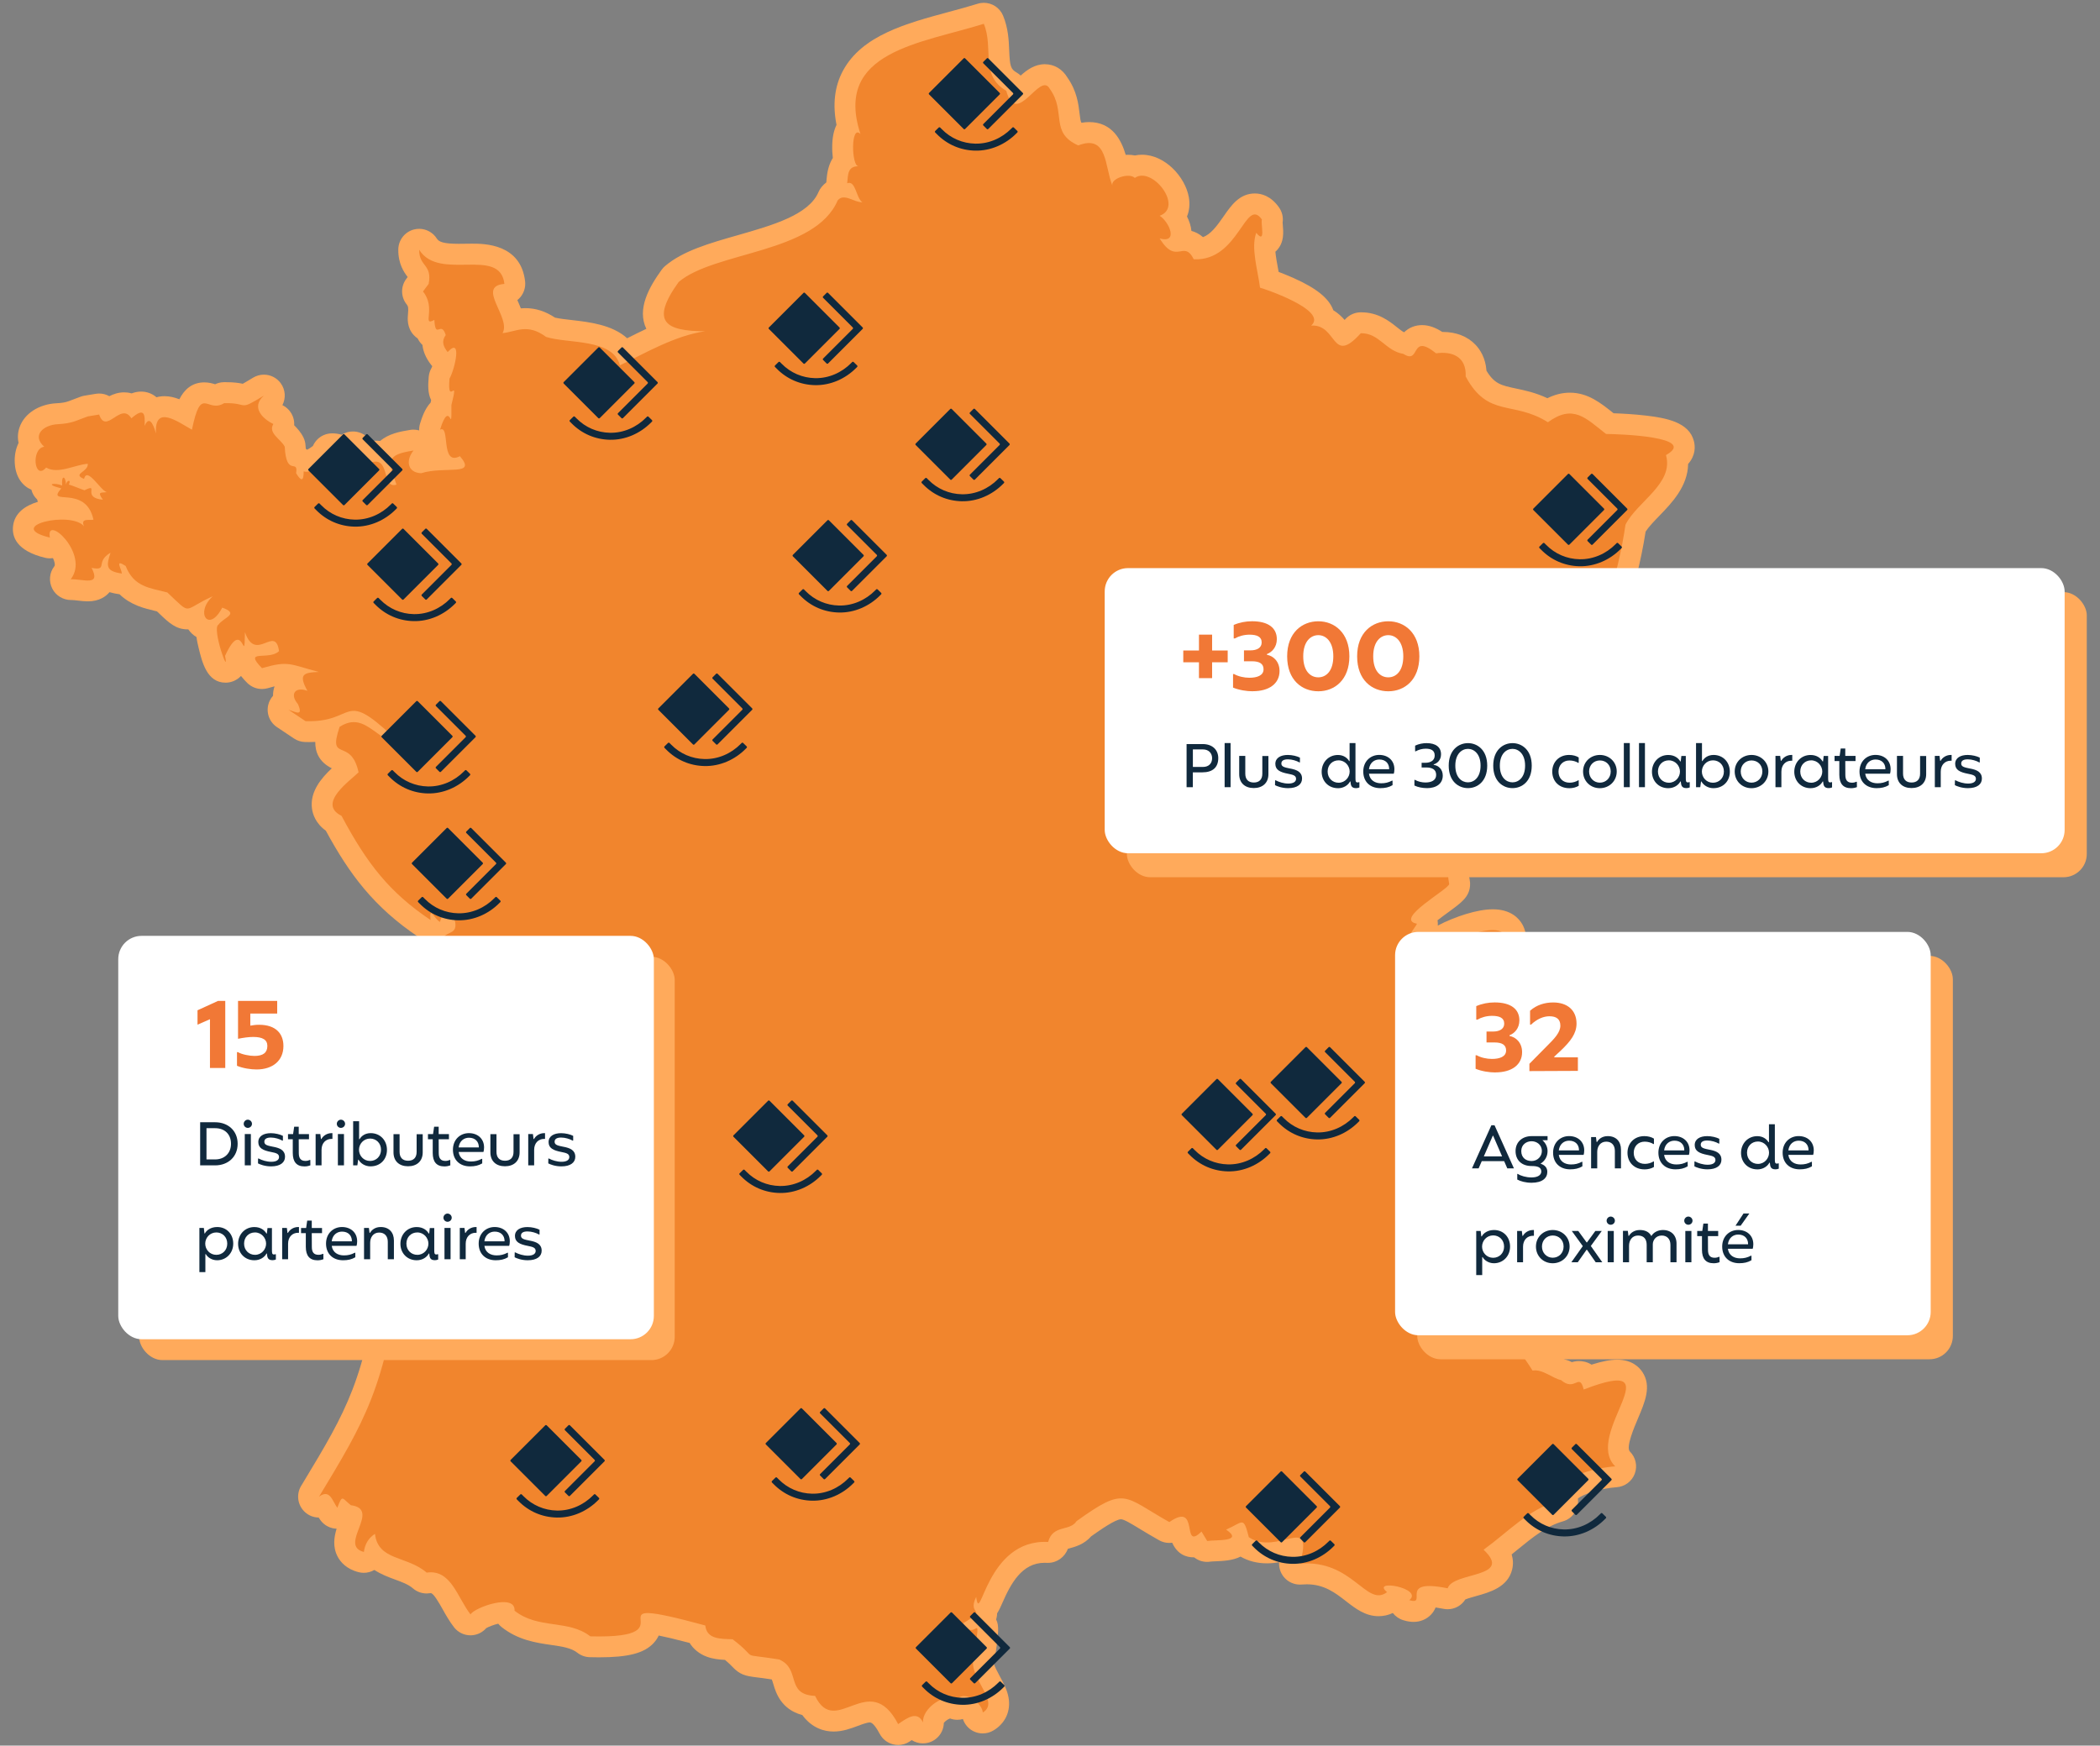 <?xml version="1.0" encoding="UTF-8"?>
<svg id="Calque_1" xmlns="http://www.w3.org/2000/svg" viewBox="0 0 603.8 502">
  <rect x="0" y="0" width="603.8" height="502" fill="#808080" stroke="none"/>
  <g>
    <g>
      <path d="M258.24,501.82c-.49,0-.98-.06-1.47-.18-1.66-.42-3.06-1.53-3.85-3.05-.82-1.57-1.98-3.25-2.78-3.25s-2.18.51-3.5,1c-2.04.76-4.34,1.62-6.96,1.62s-6.16-.9-9.01-4.75c-6.15-1.61-7.63-6.57-8.31-8.87-.13-.43-.31-1.04-.45-1.36-2.05-.32-3.46-.49-4.44-.61-3.09-.39-4.68-.68-6.94-3.08-.37-.39-.92-.97-2.07-1.93-1.64-.08-3.49-.26-5.28-.94-2.12-.8-3.79-2.17-4.9-3.94-4.18-1.1-6.99-1.75-8.88-2.13-.34.74-.82,1.48-1.5,2.2-2.71,2.89-7.26,4.07-15.69,4.07-.83,0-1.72-.01-2.66-.04-1.28-.03-2.52-.48-3.53-1.27-1.82-1.42-4.37-1.79-7.6-2.26-4.22-.61-9.48-1.37-14.22-5.15-.35-.28-.67-.6-.95-.95-1.3.3-2.74.87-3.44,1.27-1,1.15-2.41,1.89-3.96,2.04-.19.02-.38.03-.57.03-1.85,0-3.6-.85-4.75-2.33-1.3-1.69-2.36-3.55-3.28-5.2-.97-1.72-2.59-4.6-3.39-4.6-.06,0-.17,0-.31.03-.29.04-.59.07-.88.07-1.44,0-2.84-.52-3.94-1.47-1.31-1.14-3.19-1.83-5.19-2.56-1.77-.65-3.92-1.44-5.9-2.74-.93.54-1.98.83-3.04.83-.49,0-.98-.06-1.46-.18-3.53-.89-5.25-2.94-6.07-4.5-1.46-2.8-1.01-5.67-.28-8.01-1.8-.05-3.5-.92-4.6-2.38-.21-.28-.4-.55-.57-.83-1.41-.02-2.81-.54-3.92-1.55-2.13-1.93-2.6-5.08-1.12-7.54l.66-1.09c12.36-20.49,18-29.84,21.93-62.31.39-3.2.97-6.34,1.72-9.34,1.28-5.03,2.25-12.46,3.18-19.66.88-6.77,1.79-13.78,3.01-19.09.59-2.6,1.72-7.52,4.6-10.51-1.72-.64-4.02-1.82-5.26-4.49-1.66-3.6-.17-7.24,1.27-10.77.64-1.57,1.91-2.79,3.5-3.37.03-.01.07-.02.1-.04.18-.31.38-.61.62-.89.42-.5.91-.93,1.45-1.26-.06-.51-.12-1.03-.15-1.56-.06-1.15.2-2.26.74-3.23-.19-.58-.35-1.23-.46-1.96-.04-.29-.11-.74-.18-1.03-2.1-1.33-3.17-3.82-2.67-6.28.05-.23.1-.46.16-.67-.11-.07-.23-.13-.33-.21-13.02-8.7-20.04-18.25-26.78-30.67-2.99-2.15-3.79-4.83-3.99-6.39-.62-4.79,2.61-8.66,5.7-11.55-3.75-1.88-4.78-4.78-4.75-7.59-.55.03-1.13.04-1.74.04-.4,0-.82,0-1.25-.02-1.12-.04-2.2-.39-3.13-1.01l-4.9-3.27c-2.47-1.65-3.36-4.85-2.1-7.54.26-.55.59-1.05.98-1.48-.02-.93.13-1.84.44-2.71-.56.14-1.21.32-1.94.53-.55.16-1.12.24-1.68.24-1.59,0-3.14-.63-4.29-1.8-.49-.5-1.13-1.15-1.75-1.95-1.13,1.22-2.75,1.93-4.42,1.93-5.36,0-6.77-5.89-7.8-10.19-.17-.71-.42-1.74-.57-2.92-.93-.55-1.73-1.31-2.36-2.22-.07,0-.15,0-.22,0-3.36,0-5.38-1.92-8.17-4.59-.2-.19-.4-.38-.62-.59-.13-.03-.26-.06-.39-.09-3.17-.75-7.15-1.69-10.37-4.83-.07,0-.13-.02-.2-.03-.85-.12-1.77-.29-2.68-.57-1.03,1.23-2.93,2.64-6.24,2.64-.98,0-1.93-.11-2.84-.22-.67-.08-1.35-.16-1.8-.16-.06,0-.12,0-.19,0-2.25,0-4.36-1.26-5.38-3.27-1.05-2.07-.86-4.56.56-6.4.09-.12.24-.3.12-.95-.08-.47-.26-.96-.49-1.43-.29.04-.59.07-.89.07-.47,0-.94-.06-1.4-.17-8.25-2-9.55-6.09-9.18-9.16.44-3.66,3.4-5.82,7.12-6.93-.08-.23-.14-.45-.2-.68-.76-.72-1.37-1.63-1.64-2.79-2.43-1.02-4.53-3.48-4.79-7.59-.14-2.18.27-4.19,1.09-5.88-.32-1.49-.23-3.03.29-4.51,1.38-3.95,5.58-6.66,10.69-6.9,1.47-.07,2.57-.26,3.45-.6l3.35-1.26c.37-.14.75-.24,1.14-.31l3.27-.54c.33-.05.66-.08.98-.08,1.04,0,2.04.27,2.92.76,1.16-.59,2.59-1.1,4.26-1.1.58,0,1.33.06,2.16.3.84-.32,1.75-.52,2.72-.52,1.65,0,3.19.57,4.42,1.63.73-.2,1.5-.31,2.29-.31,1.48,0,2.92.35,4.29.89,1.37-2.71,3.55-4.86,7.21-4.86,1.29,0,2.35.32,3.07.54.76-.37,1.6-.57,2.45-.59.28,0,.55,0,.81,0,2.16,0,3.58.21,4.7.45.9-.5,2.31-1.36,2.94-1.74.97-.59,2.05-.88,3.12-.88,1.85,0,3.66.85,4.83,2.44,1.4,1.89,1.52,4.35.5,6.33,1.52.73,2.67,2.08,3.15,3.7.2.68.28,1.39.23,2.08.88.89,1.94,2,2.68,3.54.35.72.55,1.51.59,2.31.02.36.04.67.07.93.14.08.28.17.41.26.57-.31,1.22-.74,1.65-1.1.28-.64.67-1.22,1.15-1.74,1.13-1.19,2.7-1.87,4.35-1.87.84,0,1.8.1,2.76.4.04-.03.09-.05.13-.08.96-.58,2.03-.86,3.1-.86,1.39,0,2.78.48,3.89,1.43.46.39.85.85,1.17,1.34.5-.08.99-.12,1.49-.12.45,0,.87.03,1.28.09,2.35-2.05,5.66-2.73,8.69-3.2.31-.05.61-.07.91-.07.55,0,1.1.08,1.62.22-.02-.66.06-1.34.27-2,.46-1.47,1.29-4.14,3.04-6.02.03-.24.07-.47.13-.7-.99-1.99-.9-4.31-.69-6.72.08-.86.34-1.7.77-2.46.08-.15.16-.34.25-.57-.11-.12-.22-.25-.33-.39-1.61-2.07-2.32-4-2.49-5.71-.52-.48-.99-1.09-1.39-1.88-.41-.27-.78-.6-1.12-.96-2-2.18-1.77-4.77-1.65-6.17.13-1.5.1-2.06-.36-2.63-1.73-2.13-1.78-5.17-.14-7.36l.4-.54c-.98-1.3-2.74-3.7-2.69-7.93.03-2.66,1.82-4.99,4.38-5.71.54-.15,1.08-.22,1.62-.22,2.03,0,3.97,1.04,5.09,2.82.56.9,1.84,1.49,6.28,1.49.63,0,1.26,0,1.88-.02.67,0,1.33-.02,1.97-.02,3.46,0,14,0,15.24,10.85.18,1.61-.3,3.23-1.33,4.49-.27.33-.57.63-.9.89.32.72.68,1.51,1,2.37.42-.04.85-.06,1.29-.06,2.96,0,5.76.89,8.54,2.73,1.32.3,3.14.51,4.92.71,4.87.56,11.53,1.32,15.82,5.22,1.78-.9,3.62-1.82,5.52-2.71-2.8-5.74.87-12.1,4.41-17,.28-.39.61-.75.98-1.06,5.11-4.36,12.74-6.54,20.83-8.85,10.07-2.88,20.49-5.85,23.28-12.43.23-.55.55-1.06.93-1.51.4-.48.84-.9,1.32-1.27,0-.14.02-.28.03-.42.03-.24.05-.48.07-.72.22-2.56.87-4.46,1.77-5.87-.14-1.11-.21-2.37-.17-3.8.07-2.49.55-4.34,1.23-5.71-1.17-5.91-.55-11.15,1.87-15.62,5.48-10.15,18.16-13.57,30.42-16.88,2.91-.79,5.67-1.53,8.26-2.34.6-.19,1.21-.28,1.8-.28,2.37,0,4.59,1.41,5.54,3.7,1.5,3.62,1.65,7.18,1.76,10.04.19,4.58.45,5.34,2.16,6.33.41.24.79.53,1.14.85,1.81-1.62,4.02-3.26,6.95-3.26,2.69,0,5.03,1.39,6.49,3.83,2.73,3.91,3.17,7.61,3.49,10.33.18,1.49.26,2.22.54,2.68.75-.13,1.48-.2,2.2-.2,6.72,0,9.3,5.26,10.53,9.43.23-.01.45-.02.66-.02.69,0,1.35.06,1.98.19.66-.14,1.35-.21,2.04-.21,6.66,0,12.43,6.42,13.46,12.18.36,2.01.16,3.92-.52,5.59.67,1.3,1.13,2.71,1.27,4.14,1.08.28,2.23.83,3.33,1.79,2.21-.83,3.89-3.04,5.99-6.07,2.11-3.04,4.5-6.49,8.92-6.49,1.87,0,4.59.69,6.94,4,.92,1.3,1.28,2.88,1.04,4.4.01.18.03.38.05.58.19,2.25.43,5.04-1.68,7.34-.14.15-.29.3-.45.44.16,1.59.49,3.4.79,5,.05.26.1.53.15.8,2.28.86,4.36,1.79,4.4,1.81,6.58,2.95,10.07,5.8,11.32,9.21,1.38.83,2.44,1.86,3.25,2.79.06-.07.13-.14.2-.21,1.12-1.24,2.71-1.96,4.38-1.98h.19c4.9,0,8.09,2.55,10.2,4.23.9.72,1.55,1.22,2.12,1.52,1.46-1.38,3.2-2.07,5.2-2.07,2.17,0,4.12.89,5.78,1.96.03,0,.07,0,.1,0,3.88,0,7.15,1.27,9.45,3.68,1.35,1.41,2.9,3.81,3.17,7.49,2.31,3.8,4.26,4.21,8.46,5.1,2.58.54,5.65,1.19,9.05,2.79,2.18-1.07,4.31-1.59,6.46-1.59,5.21,0,8.93,3,12.54,5.9,0,0,.02.01.03.02,2.39.08,5.88.27,9.16.65,6,.7,12.52,1.9,13.93,7.34.4,1.53.54,4.09-1.66,6.6-.09,6.45-4.73,11.24-8.28,14.91-1.5,1.55-3.04,3.14-3.94,4.53-1.39,9-3.49,16.36-5.7,24.14-1.58,5.57-3.22,11.33-4.6,17.84-.1,1.96,1.14,5.33,2.76,7.38,1.32,1.68,1.65,3.94.86,5.93-.59,1.49-1.74,2.66-3.17,3.28-.61.56-1.71,1.8-2.47,2.66-3.63,4.06-7.06,7.9-11.62,7.9-.72,0-2.12-.12-3.56-.89-.68,1.4-1.7,3.35-3.45,4.88-1.14,7.13-6.95,11.58-11.77,15.27-6.31,4.83-8.79,7.25-7.86,11.75.12.56.15,1.14.1,1.72-.27,3.24-2.41,4.8-6.29,7.63-.77.56-1.98,1.45-3.06,2.29.09.5.12,1.01.08,1.52,5.05-2.65,11.43-4.68,15.81-4.68,5.27,0,7.58,2.71,8.49,4.32,1.5,2.66,1.39,5.78-.32,9.31,1.57,2.38,2.09,4.91,1.56,7.87.4.4.77.88,1.1,1.45.68,1.2.91,2.37.89,3.52,2.84,2.14,5.25,4.88,5.5,8.51.35,5.08-3.54,8.09-6.11,10.08-.25.2-.56.43-.87.68,2.38.63,4.15,2.41,4.9,5.02.28.96.45,2.11.55,3.88,5.5,4.01,7.85,9.84,6.34,16.14-1.78,7.44-8.91,13.96-16.92,16.2.46,1.03.78,2,1.05,2.83.14.43.33.99.47,1.33.31.08.94.18,2.06.18.41,0,.85-.01,1.31-.04.12,0,.24-.01.35-.01,2.52,0,4.79,1.58,5.65,3.98,3.27,9.13-.67,16.16-3.03,20.36-.03.06-.07.12-.1.18,2.26,1.04,3.68,3.41,3.46,5.96-.14,1.67-.96,3.14-2.18,4.13.26.39.51.76.72,1.06,1.81.45,3.37,1.26,4.62,1.91.43.22,1.07.55,1.35.66.66.14,1.29.38,1.86.72.57-.17,1.28-.31,2.09-.31.97,0,2.31.2,3.6,1.03,3.09-.98,5.45-1.43,7.38-1.43,4.26,0,6.37,2.22,7.24,3.54,2.69,4.06.77,8.57-1.26,13.35-1.15,2.7-3.54,8.33-2.32,9.54,1.67,1.66,2.22,4.15,1.39,6.36-.82,2.21-2.87,3.73-5.22,3.89-4.58.31-9.7,2-11.13,3.27.38,2.92-1.43,5.73-4.32,6.55-4.71,1.33-8.64,4.55-13.21,8.27-.5.41-1.01.82-1.52,1.24.4,1.3.53,2.76.14,4.35-1.25,5.09-6.49,6.55-10.31,7.61-.92.26-2.36.66-3.15.99-1.09,1.74-3.01,2.81-5.08,2.81-.4,0-.8-.04-1.2-.12-.91-.18-1.66-.31-2.26-.39-.29.71-.73,1.45-1.4,2.14-1.27,1.29-3.02,2.01-4.93,2.01-.92,0-1.86-.15-2.96-.49-1.22-.37-2.26-1.1-3.02-2.07-1.29.61-2.66.92-4.07.92-3.83,0-6.65-2.19-9.38-4.31-3.07-2.39-6.25-4.86-11.27-4.86-.47,0-.96.02-1.46.06-.17.01-.35.02-.52.02-1.78,0-3.47-.79-4.62-2.17-.99-1.2-1.47-2.72-1.37-4.25-1.09.18-2.27.31-3.5.31-2.78,0-5.33-.65-7.6-1.94-2.2,1.14-4.98,1.26-7.11,1.35-.51.02-1.28.05-1.52.09-.33.05-.65.08-.98.08-1.36,0-2.66-.46-3.7-1.3-.04,0-.08,0-.12,0-2.11,0-4.69-.81-6.21-4.21-.28.04-.55.06-.83.06-1.01,0-2.02-.25-2.93-.77-2.18-1.22-3.96-2.3-5.52-3.25-2.46-1.5-4.59-2.79-5.45-2.79-1.56,0-6.04,3.11-8.55,4.9-2,2.31-4.65,3.03-6.16,3.44-.17.05-.38.1-.56.16-.86,2.38-3.14,4.03-5.68,4.04-.11,0-.21,0-.32,0-.23-.01-.45-.02-.67-.02-6.56,0-9.74,6-12.2,11.63-.4.92-.86,1.96-1.47,2.91,0,.43-.06.87-.16,1.31-.03.15-.07.3-.12.45.95,1.83.64,4.09-.26,10.61l-.08.61c-.06.44-.17.88-.33,1.3.08.78,1.09,2.63,1.7,3.76,1.04,1.91,2.12,3.89,2.53,6.13.72,3.9-.9,7.45-4.32,9.5-.95.57-2.02.86-3.09.86-.95,0-1.9-.23-2.77-.68-1.41-.73-2.45-1.99-2.93-3.46-.52.15-1.06.22-1.61.22-.7,0-1.41-.12-2.09-.38-.56.17-1.44.79-1.79,1.28-.05,2.65-1.85,4.98-4.45,5.68-.52.14-1.04.2-1.55.2-1.15,0-2.27-.33-3.23-.94-.04.03-.56.38-.56.38-1,.68-2.18,1.03-3.37,1.03Z" style="fill: #ffaa5b;"/>
      <path d="M461.81,124.83c-5.93-4.64-9.47-8.69-16.75-3.4-9.99-6.32-17.21-1.14-23.64-13.16.26-5.85-4.09-7.3-8.51-6.66-7.61-6.12-4.37,3.4-9.4.16-5.16-.84-6.9-6.01-12.25-5.94-8.51,9.44-6.63-2.67-14.27-2.2,5.14-4.46-14.34-10.88-14.7-10.89-.65-5.12-2.68-11.43-1.09-15.79,2.92,3.6,1.17-2.92,1.64-3.81-4.82-6.78-6.52,12.04-19.6,11.43-2.92-5.86-4.96,1.89-9.8-5.99,5.48,1.5,2.74-4.77,0-6.53,7-2.56-2.17-14.39-7.15-10.89-1.62-1.57-6.93.14-6.47,2.18-2.24-5.56-1.33-14.79-9.8-11.52-8.28-3.7-3.38-9.66-8.17-16.25-2.81-5.29-9.59,11.41-12.52.54-7.65-4.43-3.53-12.2-6.46-19.27-17.95,5.66-43.3,7.88-35.46,31.71-2.86-2.98-2.62,9.39-.55,9.25-3.2,0-3,2.4-3.27,4.9,2.48-.95,2.54,4.31,4.36,5.44-2.33.16-5.24-2.73-7.08-.54-6.5,15.31-35.39,14.67-45.74,23.5-8.3,11.53-3.76,14.13,7.62,14.16-8.67,1.24-17.43,6.39-24.51,9.8-2.05-7.82-14.86-6.14-21.23-8.17-5.43-4.03-8.61-1.46-12.52-1.09,2.6-4.4-7.72-13.49.54-14.16-1.24-10.9-18.72-.55-24.5-9.81-.06,4.94,3.81,4.06,2.72,9.81l-1.63,2.18c3.92,4.85-.49,10.24,3.27,8.17.33,5.88,1.91-.02,3.27,4.36-1.3,1.81-.7,3.29.55,4.9,4.23-4.6,2.1,4.9.54,7.62-.76,8.57,2.88-1.57.54,7.62.07,9.83-.25-2.62-3.27,7.08,3.04-1.57-.01,10.62,5.72,7.62,5.09,5.92-4.31,2.73-11.16,4.9-3.97-.19-4.47-3.74-2.18-6.53-7.93,1.22-7.36,2.9-4.9,9.8-4.48,1.51-1.51-9.27-8.17-5.99-.94,5.92-2.85-4.06-5.44-.55l1.09-2.72c-6.12,3.69-2.66.54-5.99.54.08,1.58-6.13,5.83-8.17,4.9,0,3.22-.85,2.7-2.18.54.7-4.34-2.82,1.29-3.27-7.62-1.03-2.13-4.9-3.88-3.27-6.53-3.01-1.43-6.55-4.79-2.72-8.17-7.68,4.69-4.04,2.01-11.43,2.18-4.98,3.05-6.58-5.45-9.26,7.63-4.02-2.22-10.84-7.4-10.34,1.09-.28-.93-1.64-6.04-3.27-2.18.17-3.48-.07-5.42-3.81-2.18-3.01-4.92-7.25,4.9-9.26-1.09l-3.27.54-3.34,1.26c-1.69.64-3.49.89-5.29.98-4.14.2-7.57,3.23-3.88,6.48-3.89.49-2.89,9.95.54,5.99,3.42,2.01,8.28-.83,11.98-1.09.18,2.39-4.64,2.89-1.09,4.35.9-3.64,4.66,3.24,6.53,3.81-1.44.26-2.94-.34-1.09,2.18-6.41-.59-.72-4.95-5.31-2.72-.53-.14-3.83-1.51-4.49-1.63.77-1.56-.6-1.34-.82,0-.1-2.55-1.41-2.89-1.09.27-2.1-.9-5.4-.48-.27.82-4.67,5.39,7.04-1.35,9.25,8.99-.88.35-3.84-.67-2.72,1.9-3.77-4.54-23.18,0-9.8,3.26-1.4-7,11.61,4.71,5.99,11.98,3.57-.11,8.8,2.14,5.99-3.27,4.92.91.89-1.73,5.45-4.36-1.29,3.89-1.33,5.32,3.26,5.99-.11-1.46-2.22-4.33,1.09-2.18,2.38,6.06,6.89,6.29,11.98,7.62,7.34,6.87,4.12,5.08,13.07,1.09-5.23,4.72-1.14,10.71,2.72,3.27,5.09,1.82.43,2.78-1.09,4.9-1.99,1.01,3.25,15.57,1.9,8.98,5.36-11.79,5.52,3.95,5.72-6.81,3.14,8.97,8.7-2.33,9.8,5.44-2.92,2.84-10.48-.8-4.9,4.9,7.73-2.25,7.96-1.11,16.33,1.09-4.48.16-5.88.69-3.27,5.44-3.37-1.3-5.25.85-2.72,3.81,1.57,3.66-.54,2.28-2.72,1.63l4.9,3.27c14.61.49,10.4-9.35,25.05,4.36l3.81,1.63c-7.9,1.78-11.08-9.5-19.06-4.35-3.55,10.52,3.23,2.8,5.45,13.07-2.2,2.26-12.09,8.98-4.9,12.52,7.25,13.62,13.79,22.06,25.6,29.95-.43-4.45,1.25-.03,2.72.55.93-3.8,3.23-3.35,4.35,0,.74,4.35-3.4,1.92-4.35,6.53,4.33,2.37,1.84,8.66,4.35,5.99-.03,1.38,2.06,7.3-1.67,4.97.16,2.89,1.73,7.47-2.69,7,2.97,10.11,4.67,6.9-3.27,2.72-2.37,5.8-2.1,6.51,1.36,7.65,4.64,1.53,8.11,5.43,9.16,10.21l.08.37c.08.36.18.95.22,1.32l.87,7.46c-13.4-31.94-13.21,16.98-18.22,36.7-.71,2.83-1.23,5.71-1.58,8.6-4.15,34.34-10.55,44.47-23.4,65.78,3.17-2.37,3.87,1.36,5.26,3.2,1.5-4.04,1.33-2.76,3.89-.75,8.92,1.18-3.77,11.55,3.74,13.44.3-2.24,1.35-4.05,3.19-5.19.91,7.79,9.24,6.24,14.87,11.14,7-1.04,8.76,7.05,12.61,12.03,1-1.98,12.99-6.26,12.66-1.08,6.78,5.4,15.46,2.45,21.77,7.37,30.76.81-3.22-12.98,33.07-3.12.42,4.03,4.51,3.84,7.85,3.96,8.18,6.25.97,3.82,13.4,5.82,6.35,2.74,1.66,10.08,10.32,10.47,5.91,12.38,15.54-7.9,23.88,8.11,2.54-1.72,5.48-3.99,7.15-.47-.32-4.03,6.16-8.62,9.88-6.79,2.31-2.44,7.13,1.29,7.31,3.92,5.38-3.23-4.92-10.36-2.44-16.37,2-14.49.53-3.35-3.27-9.26,7.65-4.57,1.01-1.96,3.81-7.62,1.16,8.93,2.75-16.77,20.69-15.79,1.33-5.06,6.29-2.98,8.17-5.99,14.17-10.17,13.3-7.22,26.67.27,8.9-6.19,3.24,8.65,9.25,2.72l1.64,2.72c2.42-.4,10.7.32,5.44-3.27,4.97-2.17,4.93-4.02,6.53,2.18,8.34,5.61,18.85-7.28,14.7,7.62,15.14-1.31,19.14,12.73,25.04,8.17-4.85-3.91,10.65-1.13,6.4,2.31,5.61,1.68-3.54-6.36,11.03-3.4,1.52-4.84,19.08-2.87,10.33-11.1,7.16-5.18,12.95-11.62,21.16-13.94-1.6-7,11.48-9.68,16.68-10.03-9.41-9.35,17.69-32.39-9.06-22.1-1.27-5.1-2.44.82-6.53-2.72-2.24-.4-5.39-3.27-8.17-2.72-2.18-3.75-8.71-10.73-1.09-11.44-12.43-3.38,4.86-10.37,0-23.96-10.58.62-8.59-4.46-11.37-9.09l-2.79-6.7c13.37,3.02,29.65-15.28,13.61-23.42-.22-11.84-1.39-2.44-6.53-9.8-3.52-8.65,18.26-9.55,1.63-19.06,1.51-4.22,1.05-3.43-2.72-4.35,4.98-9.79-2.51-7.41-.06-12.67,7.29-12.1-16.03-3.55-20.09,1.24-4.54,9.95,8.03,3.95-2.72,10.35-1.38,2.41-4.77,1.49-7.08,1.63,2.28-2.88,5.89-7.99,6.53-11.98-1.16-1.07-4.67-1.13-2.18-3.27-2.28-1.39.98-4.58,1.63-5.99-6.84-1.26,9.13-9.87,9.26-11.43-3.37-16.23,20.88-18.26,19.65-31.86,2.9-.5,3.57-3.59,4.95-5.95-2.09.38-7.95,3.9-5.66-.57,4.21-6.68,3.94-4.7,11.45-3.89.83,11.67,10.84-5.57,13.81-6.01-2.37-3.01-4.43-8.09-3.99-11.98,3.38-16.11,8.16-27.21,10.48-43.08,3.36-6.66,13.96-11.8,11.64-20.01,9.34-5.27-13.42-6.05-17.27-6.07l.07.03Z" style="fill: #f1852d;"/>
    </g>
    <g>
      <path d="M277.07,16.79l-9.94,9.94c-.12.12-.12.3,0,.42l9.94,9.94c.12.12.3.12.42,0l9.94-9.94c.12-.12.12-.3,0-.42l-9.94-9.94c-.12-.12-.3-.12-.42,0" style="fill: #10293d;"/>
      <path d="M283.73,37.09l-1-1c-.12-.12-.12-.3,0-.42l8.52-8.52c.12-.12.12-.3,0-.42l-8.52-8.52c-.12-.12-.12-.3,0-.42l1-1c.12-.12.3-.12.42,0l9.94,9.94c.12.12.12.3,0,.42l-9.94,9.94c-.12.12-.3.12-.42,0" style="fill: #10293d;"/>
      <path d="M280.39,43.32c-4.18-.08-8.07-1.75-11-4.73l-.5-.5c-.11-.12-.11-.3,0-.42l1.01-.99c.12-.11.3-.11.42,0l.5.5c2.56,2.6,5.96,4.06,9.6,4.13,3.91.08,7.65-1.58,10.39-4.36l.27-.27c.11-.12.3-.12.42,0l1.01.99c.12.11.12.3,0,.42l-.24.24c-3.14,3.18-7.42,5.08-11.89,4.99" style="fill: #10293d;"/>
    </g>
    <g>
      <path d="M231.01,84.24l-9.94,9.94c-.12.12-.12.3,0,.42l9.94,9.94c.12.12.3.12.42,0l9.94-9.94c.12-.12.12-.3,0-.42l-9.94-9.94c-.12-.12-.3-.12-.42,0" style="fill: #10293d;"/>
      <path d="M237.67,104.53l-1-1c-.12-.12-.12-.3,0-.42l8.52-8.52c.12-.12.12-.3,0-.42l-8.52-8.52c-.12-.12-.12-.3,0-.42l1-1c.12-.12.3-.12.42,0l9.94,9.94c.12.12.12.3,0,.42l-9.94,9.94c-.12.12-.3.12-.42,0" style="fill: #10293d;"/>
      <path d="M234.33,110.76c-4.18-.08-8.07-1.75-11-4.73l-.5-.5c-.11-.12-.11-.3,0-.42l1.01-.99c.12-.11.3-.11.42,0l.5.5c2.56,2.6,5.96,4.06,9.6,4.13,3.91.08,7.65-1.58,10.39-4.36l.27-.27c.11-.12.3-.12.42,0l1.01.99c.12.11.12.3,0,.42l-.24.24c-3.14,3.18-7.42,5.08-11.89,4.99" style="fill: #10293d;"/>
    </g>
    <g>
      <path d="M273.22,117.62l-9.94,9.94c-.12.12-.12.3,0,.42l9.94,9.94c.12.12.3.12.42,0l9.94-9.94c.12-.12.12-.3,0-.42l-9.94-9.94c-.12-.12-.3-.12-.42,0" style="fill: #10293d;"/>
      <path d="M279.88,137.92l-1-1c-.12-.12-.12-.3,0-.42l8.52-8.52c.12-.12.12-.3,0-.42l-8.52-8.52c-.12-.12-.12-.3,0-.42l1-1c.12-.12.3-.12.42,0l9.94,9.94c.12.12.12.3,0,.42l-9.94,9.94c-.12.12-.3.12-.42,0" style="fill: #10293d;"/>
      <path d="M276.53,144.15c-4.18-.08-8.07-1.75-11-4.73l-.5-.5c-.11-.12-.11-.3,0-.42l1.01-.99c.12-.11.3-.11.42,0l.5.5c2.56,2.6,5.96,4.06,9.6,4.13,3.91.08,7.65-1.58,10.39-4.36l.27-.27c.11-.12.3-.12.42,0l1.01.99c.12.11.12.3,0,.42l-.24.24c-3.14,3.18-7.42,5.08-11.89,4.99" style="fill: #10293d;"/>
    </g>
    <g>
      <path d="M450.82,136.32l-9.94,9.94c-.12.12-.12.3,0,.42l9.94,9.94c.12.12.3.12.42,0l9.94-9.94c.12-.12.12-.3,0-.42l-9.94-9.94c-.12-.12-.3-.12-.42,0" style="fill: #10293d;"/>
      <path d="M457.48,156.62l-1-1c-.12-.12-.12-.3,0-.42l8.52-8.52c.12-.12.12-.3,0-.42l-8.52-8.52c-.12-.12-.12-.3,0-.42l1-1c.12-.12.3-.12.42,0l9.94,9.94c.12.12.12.3,0,.42l-9.94,9.94c-.12.12-.3.12-.42,0" style="fill: #10293d;"/>
      <path d="M454.13,162.84c-4.18-.08-8.07-1.75-11-4.73l-.5-.5c-.11-.12-.11-.3,0-.42l1.01-.99c.12-.11.3-.11.42,0l.5.5c2.56,2.6,5.96,4.06,9.6,4.13,3.91.08,7.65-1.58,10.39-4.36l.27-.27c.11-.12.3-.12.42,0l1.01.99c.12.11.12.3,0,.42l-.24.24c-3.14,3.18-7.42,5.08-11.89,4.99" style="fill: #10293d;"/>
    </g>
    <g>
      <path d="M349.75,310.35l-9.94,9.94c-.12.12-.12.3,0,.42l9.94,9.94c.12.12.3.12.42,0l9.94-9.94c.12-.12.12-.3,0-.42l-9.94-9.94c-.12-.12-.3-.12-.42,0" style="fill: #10293d;"/>
      <path d="M356.41,330.64l-1-1c-.12-.12-.12-.3,0-.42l8.52-8.52c.12-.12.12-.3,0-.42l-8.52-8.52c-.12-.12-.12-.3,0-.42l1-1c.12-.12.3-.12.42,0l9.94,9.94c.12.12.12.3,0,.42l-9.94,9.94c-.12.12-.3.12-.42,0" style="fill: #10293d;"/>
      <path d="M353.06,336.87c-4.18-.08-8.07-1.75-11-4.73l-.5-.5c-.11-.12-.11-.3,0-.42l1.01-.99c.12-.11.3-.11.42,0l.5.5c2.56,2.6,5.96,4.06,9.6,4.13,3.91.08,7.65-1.58,10.39-4.36l.27-.27c.11-.12.3-.12.42,0l1.01.99c.12.11.12.3,0,.42l-.24.24c-3.14,3.18-7.42,5.08-11.89,4.99" style="fill: #10293d;"/>
    </g>
    <g>
      <path d="M375.35,301.16l-9.94,9.94c-.12.12-.12.3,0,.42l9.94,9.94c.12.12.3.12.42,0l9.94-9.94c.12-.12.12-.3,0-.42l-9.94-9.94c-.12-.12-.3-.12-.42,0" style="fill: #10293d;"/>
      <path d="M382.01,321.46l-1-1c-.12-.12-.12-.3,0-.42l8.52-8.52c.12-.12.12-.3,0-.42l-8.52-8.52c-.12-.12-.12-.3,0-.42l1-1c.12-.12.3-.12.42,0l9.94,9.94c.12.12.12.3,0,.42l-9.94,9.94c-.12.12-.3.12-.42,0" style="fill: #10293d;"/>
      <path d="M378.67,327.68c-4.18-.08-8.07-1.75-11-4.73l-.5-.5c-.11-.12-.11-.3,0-.42l1.01-.99c.12-.11.3-.11.42,0l.5.5c2.56,2.6,5.96,4.06,9.6,4.13,3.91.08,7.65-1.58,10.39-4.36l.27-.27c.11-.12.3-.12.42,0l1.01.99c.12.11.12.3,0,.42l-.24.24c-3.14,3.18-7.42,5.08-11.89,4.99" style="fill: #10293d;"/>
    </g>
    <g>
      <path d="M220.84,316.56l-9.94,9.94c-.12.12-.12.3,0,.42l9.94,9.94c.12.12.3.12.42,0l9.94-9.94c.12-.12.12-.3,0-.42l-9.94-9.94c-.12-.12-.3-.12-.42,0" style="fill: #10293d;"/>
      <path d="M227.5,336.85l-1-1c-.12-.12-.12-.3,0-.42l8.52-8.52c.12-.12.12-.3,0-.42l-8.52-8.52c-.12-.12-.12-.3,0-.42l1-1c.12-.12.3-.12.42,0l9.94,9.94c.12.12.12.3,0,.42l-9.94,9.94c-.12.12-.3.12-.42,0" style="fill: #10293d;"/>
      <path d="M224.15,343.08c-4.18-.08-8.07-1.75-11-4.73l-.5-.5c-.11-.12-.11-.3,0-.42l1.01-.99c.12-.11.3-.11.42,0l.5.5c2.56,2.6,5.96,4.06,9.6,4.13,3.91.08,7.65-1.58,10.39-4.36l.27-.27c.11-.12.3-.12.42,0l1.01.99c.12.11.12.3,0,.42l-.24.24c-3.14,3.18-7.42,5.08-11.89,4.99" style="fill: #10293d;"/>
    </g>
    <g>
      <path d="M230.15,405.04l-9.94,9.94c-.12.12-.12.3,0,.42l9.94,9.94c.12.12.3.12.42,0l9.94-9.94c.12-.12.12-.3,0-.42l-9.94-9.94c-.12-.12-.3-.12-.42,0" style="fill: #10293d;"/>
      <path d="M236.81,425.34l-1-1c-.12-.12-.12-.3,0-.42l8.52-8.52c.12-.12.12-.3,0-.42l-8.52-8.52c-.12-.12-.12-.3,0-.42l1-1c.12-.12.3-.12.42,0l9.94,9.94c.12.12.12.3,0,.42l-9.94,9.94c-.12.12-.3.12-.42,0" style="fill: #10293d;"/>
      <path d="M233.46,431.57c-4.18-.08-8.07-1.75-11-4.73l-.5-.5c-.11-.12-.11-.3,0-.42l1.01-.99c.12-.11.3-.11.42,0l.5.5c2.56,2.6,5.96,4.06,9.6,4.13,3.91.08,7.65-1.58,10.39-4.36l.27-.27c.11-.12.3-.12.42,0l1.01.99c.12.11.12.3,0,.42l-.24.24c-3.14,3.18-7.42,5.08-11.89,4.99" style="fill: #10293d;"/>
    </g>
    <g>
      <path d="M156.77,409.9l-9.94,9.94c-.12.12-.12.3,0,.42l9.94,9.94c.12.12.3.12.42,0l9.94-9.94c.12-.12.12-.3,0-.42l-9.94-9.94c-.12-.12-.3-.12-.42,0" style="fill: #10293d;"/>
      <path d="M163.44,430.19l-1-1c-.12-.12-.12-.3,0-.42l8.52-8.52c.12-.12.12-.3,0-.42l-8.52-8.52c-.12-.12-.12-.3,0-.42l1-1c.12-.12.3-.12.42,0l9.94,9.94c.12.12.12.3,0,.42l-9.94,9.94c-.12.12-.3.12-.42,0" style="fill: #10293d;"/>
      <path d="M160.09,436.42c-4.18-.08-8.07-1.75-11-4.73l-.5-.5c-.11-.12-.11-.3,0-.42l1.01-.99c.12-.11.3-.11.42,0l.5.5c2.56,2.6,5.96,4.06,9.6,4.13,3.91.08,7.65-1.58,10.39-4.36l.27-.27c.11-.12.3-.12.42,0l1.01.99c.12.11.12.3,0,.42l-.24.24c-3.14,3.18-7.42,5.08-11.89,4.99" style="fill: #10293d;"/>
    </g>
    <g>
      <path d="M273.31,463.75l-9.94,9.94c-.12.12-.12.3,0,.42l9.94,9.94c.12.12.3.12.42,0l9.94-9.94c.12-.12.12-.3,0-.42l-9.94-9.94c-.12-.12-.3-.12-.42,0" style="fill: #10293d;"/>
      <path d="M279.97,484.04l-1-1c-.12-.12-.12-.3,0-.42l8.52-8.52c.12-.12.12-.3,0-.42l-8.52-8.52c-.12-.12-.12-.3,0-.42l1-1c.12-.12.3-.12.42,0l9.94,9.94c.12.12.12.3,0,.42l-9.94,9.94c-.12.12-.3.12-.42,0" style="fill: #10293d;"/>
      <path d="M276.63,490.27c-4.18-.08-8.07-1.75-11-4.73l-.5-.5c-.11-.12-.11-.3,0-.42l1.01-.99c.12-.11.3-.11.42,0l.5.5c2.56,2.6,5.96,4.06,9.6,4.13,3.91.08,7.65-1.58,10.39-4.36l.27-.27c.11-.12.3-.12.42,0l1.01.99c.12.11.12.3,0,.42l-.24.24c-3.14,3.18-7.42,5.08-11.89,4.99" style="fill: #10293d;"/>
    </g>
    <g>
      <path d="M368.21,423.2l-9.94,9.94c-.12.12-.12.3,0,.42l9.94,9.94c.12.12.3.12.42,0l9.94-9.94c.12-.12.12-.3,0-.42l-9.94-9.94c-.12-.12-.3-.12-.42,0" style="fill: #10293d;"/>
      <path d="M374.88,443.5l-1-1c-.12-.12-.12-.3,0-.42l8.52-8.52c.12-.12.12-.3,0-.42l-8.52-8.52c-.12-.12-.12-.3,0-.42l1-1c.12-.12.3-.12.42,0l9.94,9.94c.12.12.12.3,0,.42l-9.94,9.94c-.12.12-.3.12-.42,0" style="fill: #10293d;"/>
      <path d="M371.53,449.73c-4.18-.08-8.07-1.75-11-4.73l-.5-.5c-.11-.12-.11-.3,0-.42l1.01-.99c.12-.11.3-.11.42,0l.5.5c2.56,2.6,5.96,4.06,9.6,4.13,3.91.08,7.65-1.58,10.39-4.36l.27-.27c.11-.12.3-.12.42,0l1.01.99c.12.11.12.3,0,.42l-.24.24c-3.14,3.18-7.42,5.08-11.89,4.99" style="fill: #10293d;"/>
    </g>
    <g>
      <path d="M446.29,415.32l-9.94,9.94c-.12.12-.12.3,0,.42l9.94,9.94c.12.12.3.12.42,0l9.94-9.94c.12-.12.12-.3,0-.42l-9.94-9.94c-.12-.12-.3-.12-.42,0" style="fill: #10293d;"/>
      <path d="M452.95,435.62l-1-1c-.12-.12-.12-.3,0-.42l8.52-8.52c.12-.12.12-.3,0-.42l-8.52-8.52c-.12-.12-.12-.3,0-.42l1-1c.12-.12.3-.12.42,0l9.94,9.94c.12.12.12.3,0,.42l-9.94,9.94c-.12.12-.3.12-.42,0" style="fill: #10293d;"/>
      <path d="M449.6,441.85c-4.18-.08-8.07-1.75-11-4.73l-.5-.5c-.11-.12-.11-.3,0-.42l1.01-.99c.12-.11.3-.11.42,0l.5.5c2.56,2.6,5.96,4.06,9.6,4.13,3.91.08,7.65-1.58,10.39-4.36l.27-.27c.11-.12.3-.12.42,0l1.01.99c.12.11.12.3,0,.42l-.24.24c-3.14,3.18-7.42,5.08-11.89,4.99" style="fill: #10293d;"/>
    </g>
    <g>
      <path d="M143.21,339.27l-9.94,9.94c-.12.12-.12.3,0,.42l9.94,9.94c.12.12.3.12.42,0l9.94-9.94c.12-.12.12-.3,0-.42l-9.94-9.94c-.12-.12-.3-.12-.42,0" style="fill: #10293d;"/>
      <path d="M149.87,359.56l-1-1c-.12-.12-.12-.3,0-.42l8.52-8.52c.12-.12.12-.3,0-.42l-8.52-8.52c-.12-.12-.12-.3,0-.42l1-1c.12-.12.3-.12.42,0l9.94,9.94c.12.12.12.3,0,.42l-9.94,9.94c-.12.12-.3.12-.42,0" style="fill: #10293d;"/>
      <path d="M146.53,365.79c-4.18-.08-8.07-1.75-11-4.73l-.5-.5c-.11-.12-.11-.3,0-.42l1.01-.99c.12-.11.3-.11.42,0l.5.5c2.56,2.6,5.96,4.06,9.6,4.13,3.91.08,7.65-1.58,10.39-4.36l.27-.27c.11-.12.3-.12.42,0l1.01.99c.12.11.12.3,0,.42l-.24.24c-3.14,3.18-7.42,5.08-11.89,4.99" style="fill: #10293d;"/>
    </g>
    <g>
      <path d="M237.91,149.63l-9.94,9.94c-.12.12-.12.3,0,.42l9.94,9.94c.12.12.3.12.42,0l9.94-9.94c.12-.12.12-.3,0-.42l-9.94-9.94c-.12-.12-.3-.12-.42,0" style="fill: #10293d;"/>
      <path d="M244.57,169.92l-1-1c-.12-.12-.12-.3,0-.42l8.52-8.52c.12-.12.12-.3,0-.42l-8.52-8.52c-.12-.12-.12-.3,0-.42l1-1c.12-.12.3-.12.42,0l9.94,9.94c.12.12.12.3,0,.42l-9.94,9.94c-.12.12-.3.12-.42,0" style="fill: #10293d;"/>
      <path d="M241.23,176.15c-4.18-.08-8.07-1.75-11-4.73l-.5-.5c-.11-.12-.11-.3,0-.42l1.01-.99c.12-.11.3-.11.42,0l.5.5c2.56,2.6,5.96,4.06,9.6,4.13,3.91.08,7.65-1.58,10.39-4.36l.27-.27c.11-.12.3-.12.42,0l1.01.99c.12.11.12.3,0,.42l-.24.24c-3.14,3.18-7.42,5.08-11.89,4.99" style="fill: #10293d;"/>
    </g>
    <g>
      <path d="M172.02,99.94l-9.94,9.94c-.12.12-.12.3,0,.42l9.94,9.94c.12.12.3.12.42,0l9.94-9.94c.12-.12.12-.3,0-.42l-9.94-9.94c-.12-.12-.3-.12-.42,0" style="fill: #10293d;"/>
      <path d="M178.69,120.24l-1-1c-.12-.12-.12-.3,0-.42l8.52-8.52c.12-.12.12-.3,0-.42l-8.52-8.52c-.12-.12-.12-.3,0-.42l1-1c.12-.12.3-.12.42,0l9.94,9.94c.12.12.12.3,0,.42l-9.94,9.94c-.12.12-.3.12-.42,0" style="fill: #10293d;"/>
      <path d="M175.34,126.47c-4.18-.08-8.07-1.75-11-4.73l-.5-.5c-.11-.12-.11-.3,0-.42l1.01-.99c.12-.11.3-.11.42,0l.5.5c2.56,2.6,5.96,4.06,9.6,4.13,3.91.08,7.65-1.58,10.39-4.36l.27-.27c.11-.12.3-.12.42,0l1.01.99c.12.11.12.3,0,.42l-.24.24c-3.14,3.18-7.42,5.08-11.89,4.99" style="fill: #10293d;"/>
    </g>
    <g>
      <path d="M98.63,124.93l-9.94,9.94c-.12.12-.12.3,0,.42l9.94,9.94c.12.12.3.12.42,0l9.94-9.94c.12-.12.12-.3,0-.42l-9.94-9.94c-.12-.12-.3-.12-.42,0" style="fill: #10293d;"/>
      <path d="M105.29,145.22l-1-1c-.12-.12-.12-.3,0-.42l8.52-8.52c.12-.12.12-.3,0-.42l-8.52-8.52c-.12-.12-.12-.3,0-.42l1-1c.12-.12.3-.12.42,0l9.94,9.94c.12.12.12.3,0,.42l-9.94,9.94c-.12.12-.3.12-.42,0" style="fill: #10293d;"/>
      <path d="M101.95,151.45c-4.18-.08-8.07-1.75-11-4.73l-.5-.5c-.11-.12-.11-.3,0-.42l1.01-.99c.12-.11.3-.11.42,0l.5.5c2.56,2.6,5.96,4.06,9.6,4.13,3.91.08,7.65-1.58,10.39-4.36l.27-.27c.11-.12.3-.12.42,0l1.01.99c.12.11.12.3,0,.42l-.24.24c-3.14,3.18-7.42,5.08-11.89,4.99" style="fill: #10293d;"/>
    </g>
    <g>
      <path d="M115.61,152.1l-9.94,9.94c-.12.12-.12.3,0,.42l9.94,9.94c.12.12.3.12.42,0l9.94-9.94c.12-.12.12-.3,0-.42l-9.94-9.94c-.12-.12-.3-.12-.42,0" style="fill: #10293d;"/>
      <path d="M122.28,172.39l-1-1c-.12-.12-.12-.3,0-.42l8.52-8.52c.12-.12.12-.3,0-.42l-8.52-8.52c-.12-.12-.12-.3,0-.42l1-1c.12-.12.3-.12.42,0l9.94,9.94c.12.12.12.3,0,.42l-9.94,9.94c-.12.12-.3.12-.42,0" style="fill: #10293d;"/>
      <path d="M118.93,178.62c-4.18-.08-8.07-1.75-11-4.73l-.5-.5c-.11-.12-.11-.3,0-.42l1.01-.99c.12-.11.3-.11.42,0l.5.5c2.56,2.6,5.96,4.06,9.6,4.13,3.91.08,7.65-1.58,10.39-4.36l.27-.27c.11-.12.3-.12.42,0l1.01.99c.12.11.12.3,0,.42l-.24.24c-3.14,3.18-7.42,5.08-11.89,4.99" style="fill: #10293d;"/>
    </g>
    <g>
      <path d="M119.69,201.66l-9.94,9.94c-.12.12-.12.3,0,.42l9.94,9.94c.12.12.3.12.42,0l9.94-9.94c.12-.12.12-.3,0-.42l-9.94-9.94c-.12-.12-.3-.12-.42,0" style="fill: #10293d;"/>
      <path d="M126.35,221.95l-1-1c-.12-.12-.12-.3,0-.42l8.52-8.52c.12-.12.12-.3,0-.42l-8.52-8.52c-.12-.12-.12-.3,0-.42l1-1c.12-.12.3-.12.42,0l9.94,9.94c.12.12.12.3,0,.42l-9.94,9.94c-.12.12-.3.12-.42,0" style="fill: #10293d;"/>
      <path d="M123.01,228.18c-4.18-.08-8.07-1.75-11-4.73l-.5-.5c-.11-.12-.11-.3,0-.42l1.01-.99c.12-.11.3-.11.42,0l.5.5c2.56,2.6,5.96,4.06,9.6,4.13,3.91.08,7.65-1.58,10.39-4.36l.27-.27c.11-.12.3-.12.42,0l1.01.99c.12.11.12.3,0,.42l-.24.24c-3.14,3.18-7.42,5.08-11.89,4.99" style="fill: #10293d;"/>
    </g>
    <g>
      <path d="M128.42,238.14l-9.94,9.94c-.12.12-.12.3,0,.42l9.94,9.94c.12.12.3.12.42,0l9.94-9.94c.12-.12.12-.3,0-.42l-9.94-9.94c-.12-.12-.3-.12-.42,0" style="fill: #10293d;"/>
      <path d="M135.08,258.44l-1-1c-.12-.12-.12-.3,0-.42l8.52-8.52c.12-.12.12-.3,0-.42l-8.52-8.52c-.12-.12-.12-.3,0-.42l1-1c.12-.12.3-.12.42,0l9.94,9.94c.12.12.12.3,0,.42l-9.94,9.94c-.12.12-.3.12-.42,0" style="fill: #10293d;"/>
      <path d="M131.73,264.66c-4.18-.08-8.07-1.75-11-4.73l-.5-.5c-.11-.12-.11-.3,0-.42l1.01-.99c.12-.11.3-.11.42,0l.5.5c2.56,2.6,5.96,4.06,9.6,4.13,3.91.08,7.65-1.58,10.39-4.36l.27-.27c.11-.12.3-.12.42,0l1.01.99c.12.11.12.3,0,.42l-.24.24c-3.14,3.18-7.42,5.08-11.89,4.99" style="fill: #10293d;"/>
    </g>
    <g>
      <path d="M199.24,193.78l-9.94,9.94c-.12.12-.12.3,0,.42l9.94,9.94c.12.12.3.12.42,0l9.94-9.94c.12-.12.12-.3,0-.42l-9.94-9.94c-.12-.12-.3-.12-.42,0" style="fill: #10293d;"/>
      <path d="M205.9,214.07l-1-1c-.12-.12-.12-.3,0-.42l8.52-8.52c.12-.12.12-.3,0-.42l-8.52-8.52c-.12-.12-.12-.3,0-.42l1-1c.12-.12.3-.12.42,0l9.94,9.94c.12.12.12.3,0,.42l-9.94,9.94c-.12.12-.3.12-.42,0" style="fill: #10293d;"/>
      <path d="M202.56,220.3c-4.18-.08-8.07-1.75-11-4.73l-.5-.5c-.11-.12-.11-.3,0-.42l1.01-.99c.12-.11.3-.11.42,0l.5.5c2.56,2.6,5.96,4.06,9.6,4.13,3.91.08,7.65-1.58,10.39-4.36l.27-.27c.11-.12.3-.12.42,0l1.01.99c.12.11.12.3,0,.42l-.24.24c-3.14,3.18-7.42,5.08-11.89,4.99" style="fill: #10293d;"/>
    </g>
  </g>
  <g>
    <rect x="324" y="170.28" width="276" height="82" rx="6.7" ry="6.7" style="fill: #ffaa5b;"/>
    <rect x="317.63" y="163.38" width="276" height="82" rx="6.7" ry="6.7" style="fill: #fff;"/>
    <path d="M345.8,213.98c2.81,0,4.48,1.67,4.48,4.03,0,2.74-1.69,4.1-4.54,4.1h-2.77v4.27h-1.8v-12.4h4.63,0ZM345.88,220.56c1.69,0,2.63-1.03,2.63-2.52,0-1.39-.94-2.52-2.63-2.52h-2.9v5.04h2.9Z" style="fill: #10293d;"/>
    <path d="M352.11,226.38v-12.69h1.71v12.69h-1.71Z" style="fill: #10293d;"/>
    <path d="M360.48,226.63c-2.52,0-4.18-1.46-4.18-4v-5.24h1.75v5.09c0,1.67.88,2.56,2.45,2.56s2.45-.9,2.45-2.54v-5.09h1.75v5.22c0,2.56-1.71,4-4.21,4h-.01Z" style="fill: #10293d;"/>
    <path d="M371.04,221.03c1.84.36,3.33.97,3.33,2.88,0,1.62-1.35,2.75-4.01,2.75-1.82,0-3.22-.58-3.76-.86l.02-1.4h.16c.94.5,2.32.94,3.64.94,1.53,0,2.23-.58,2.23-1.37,0-1.01-1.04-1.19-2.25-1.44-2.38-.45-3.71-1.13-3.71-2.86s1.55-2.56,3.6-2.56c1.26,0,2.65.34,3.47.77v1.37h-.16c-.81-.47-2.12-.88-3.29-.88s-1.89.36-1.89,1.21c0,.95.97,1.12,2.63,1.46h0Z" style="fill: #10293d;"/>
    <path d="M384.69,226.67c-2.75,0-4.68-2.05-4.68-4.73s1.93-4.82,4.68-4.82c1.62,0,2.7.85,3.22,1.75h.13v-5.17h1.69v9.97c.02.81-.04,1.35.61,1.35.09,0,.23-.04.34-.07h.18v1.51c-.31.13-.61.2-.95.2-1.42,0-1.53-.86-1.62-1.91h-.13c-.52,1.01-1.78,1.93-3.47,1.93h0ZM384.87,225.1c1.89,0,3.19-1.58,3.19-3.22s-1.33-3.22-3.2-3.22c-1.76,0-3.13,1.31-3.13,3.22s1.4,3.22,3.15,3.22h0Z" style="fill: #10293d;"/>
    <path d="M400.92,221.21c0,.38-.05.92-.18,1.3h-7.13c.27,1.94,1.8,2.75,3.51,2.75,1.17,0,2.09-.22,3.11-.76h.16v1.3c-1.06.63-2.16.86-3.51.86-2.97,0-4.91-1.87-4.91-4.79s2.07-4.77,4.59-4.77,4.36,1.6,4.36,4.1h0ZM399.41,221.21v-.25c-.07-1.42-1.03-2.54-2.83-2.54-1.4,0-2.72.88-2.97,2.79h5.8Z" style="fill: #10293d;"/>
    <path d="M410.24,226.65c-1.15,0-2.5-.23-3.56-.74v-1.64h.16c.85.5,2,.76,3.01.76,1.73,0,3.08-.63,3.08-2.18s-1.12-2.14-2.9-2.14h-1.28v-1.35h1.13c1.35,0,2.63-.61,2.63-2.09s-1.03-1.96-2.61-1.96c-.97,0-2,.27-2.86.76h-.16v-1.64c1.06-.5,2.23-.72,3.29-.72,2.59,0,4.16,1.1,4.16,3.22,0,1.69-1.1,2.59-2.11,2.9v.13c1.4.18,2.61,1.3,2.61,3.08,0,2.34-1.85,3.62-4.59,3.62h0Z" style="fill: #10293d;"/>
    <path d="M422.08,226.65c-2.74,0-5.54-1.96-5.54-6.46s2.83-6.48,5.54-6.48,5.53,1.98,5.53,6.48-2.79,6.46-5.53,6.46ZM422.08,224.99c1.78,0,3.62-1.46,3.62-4.81s-1.87-4.82-3.62-4.82-3.64,1.42-3.64,4.82,1.85,4.81,3.64,4.81Z" style="fill: #10293d;"/>
    <path d="M434.88,226.65c-2.74,0-5.54-1.96-5.54-6.46s2.83-6.48,5.54-6.48,5.53,1.98,5.53,6.48-2.79,6.46-5.53,6.46ZM434.88,224.99c1.78,0,3.62-1.46,3.62-4.81s-1.87-4.82-3.62-4.82-3.64,1.42-3.64,4.82,1.85,4.81,3.64,4.81Z" style="fill: #10293d;"/>
    <path d="M451.19,226.67c-2.93,0-4.88-2.02-4.88-4.77s1.96-4.79,4.84-4.79c1.08,0,2.07.27,2.77.72v1.55h-.16c-.61-.4-1.55-.68-2.5-.68-1.85,0-3.15,1.31-3.15,3.2s1.24,3.19,3.2,3.19c.94,0,1.84-.29,2.45-.68h.16v1.57c-.7.43-1.66.7-2.74.7h0Z" style="fill: #10293d;"/>
    <path d="M459.99,226.67c-2.7,0-4.82-2.02-4.82-4.81s2.18-4.75,4.84-4.75,4.84,2,4.84,4.75-2.14,4.81-4.86,4.81ZM459.99,225.08c1.75,0,3.13-1.33,3.13-3.22s-1.37-3.17-3.11-3.17-3.11,1.31-3.11,3.17,1.37,3.22,3.1,3.22h-.01Z" style="fill: #10293d;"/>
    <path d="M466.89,226.38v-12.69h1.71v12.69h-1.71Z" style="fill: #10293d;"/>
    <path d="M471.25,226.38v-12.69h1.71v12.69h-1.71Z" style="fill: #10293d;"/>
    <path d="M479.66,226.67c-2.75,0-4.68-2.05-4.68-4.73s1.93-4.82,4.68-4.82c1.84,0,2.95.95,3.46,1.85h.13l.18-1.57h1.28v6.26c.02.81-.04,1.35.61,1.35.09,0,.23-.04.34-.07h.18v1.51c-.31.13-.61.2-.95.2-1.42,0-1.53-.86-1.62-1.91h-.13c-.52,1.01-1.78,1.93-3.47,1.93h0ZM479.84,225.1c1.89,0,3.19-1.58,3.19-3.22s-1.33-3.22-3.2-3.22c-1.76,0-3.13,1.31-3.13,3.22s1.4,3.22,3.15,3.22h0Z" style="fill: #10293d;"/>
    <path d="M492.69,226.67c-1.69,0-2.95-.92-3.49-1.93h-.11l-.23,1.64h-1.21v-12.69h1.71v5.17h.13c.5-.9,1.58-1.75,3.2-1.75,2.75,0,4.68,2.09,4.68,4.82s-1.93,4.73-4.68,4.73h0ZM492.51,225.1c1.75,0,3.15-1.31,3.15-3.22s-1.39-3.22-3.13-3.22c-1.87,0-3.2,1.53-3.2,3.22s1.3,3.22,3.19,3.22h0Z" style="fill: #10293d;"/>
    <path d="M503.59,226.67c-2.7,0-4.82-2.02-4.82-4.81s2.18-4.75,4.84-4.75,4.84,2,4.84,4.75-2.14,4.81-4.86,4.81ZM503.59,225.08c1.75,0,3.13-1.33,3.13-3.22s-1.37-3.17-3.11-3.17-3.11,1.31-3.11,3.17,1.37,3.22,3.1,3.22h-.01Z" style="fill: #10293d;"/>
    <path d="M510.49,226.38v-9h1.35l.18,1.42h.13c.5-.92,1.57-1.67,2.9-1.69h.27v1.66h-.29c-1.55,0-2.84,1.13-2.84,3.15v4.46h-1.7Z" style="fill: #10293d;"/>
    <path d="M520.58,226.67c-2.75,0-4.68-2.05-4.68-4.73s1.93-4.82,4.68-4.82c1.84,0,2.95.95,3.46,1.85h.13l.18-1.57h1.28v6.26c.02.81-.04,1.35.61,1.35.09,0,.23-.04.34-.07h.18v1.51c-.31.13-.61.2-.95.2-1.42,0-1.53-.86-1.62-1.91h-.13c-.52,1.01-1.78,1.93-3.47,1.93h-.01ZM520.76,225.1c1.89,0,3.19-1.58,3.19-3.22s-1.33-3.22-3.2-3.22c-1.76,0-3.13,1.31-3.13,3.22s1.4,3.22,3.15,3.22h-.01Z" style="fill: #10293d;"/>
    <path d="M533.89,224.81l.02,1.55c-.56.22-1.13.31-1.71.31-2.25,0-3.35-1.31-3.35-3.87v-3.94h-1.37v-1.48h1.46l.31-2.12h1.31v2.12h2.95v1.48h-2.95l.02,3.96c0,1.49.54,2.27,1.91,2.27.54,0,.94-.13,1.24-.27h.16Z" style="fill: #10293d;"/>
    <path d="M543.6,221.21c0,.38-.05.92-.18,1.3h-7.13c.27,1.94,1.8,2.75,3.51,2.75,1.17,0,2.09-.22,3.11-.76h.16v1.3c-1.06.63-2.16.86-3.51.86-2.97,0-4.91-1.87-4.91-4.79s2.07-4.77,4.59-4.77,4.36,1.6,4.36,4.1h0ZM542.09,221.21v-.25c-.07-1.42-1.03-2.54-2.83-2.54-1.4,0-2.72.88-2.97,2.79h5.8Z" style="fill: #10293d;"/>
    <path d="M549.6,226.63c-2.52,0-4.18-1.46-4.18-4v-5.24h1.75v5.09c0,1.67.88,2.56,2.45,2.56s2.45-.9,2.45-2.54v-5.09h1.75v5.22c0,2.56-1.71,4-4.21,4h-.01Z" style="fill: #10293d;"/>
    <path d="M556.31,226.38v-9h1.35l.18,1.42h.13c.5-.92,1.57-1.67,2.9-1.69h.27v1.66h-.29c-1.55,0-2.84,1.13-2.84,3.15v4.46h-1.7Z" style="fill: #10293d;"/>
    <path d="M566.51,221.03c1.84.36,3.33.97,3.33,2.88,0,1.62-1.35,2.75-4.01,2.75-1.82,0-3.22-.58-3.76-.86l.02-1.4h.16c.94.5,2.32.94,3.64.94,1.53,0,2.23-.58,2.23-1.37,0-1.01-1.04-1.19-2.25-1.44-2.38-.45-3.71-1.13-3.71-2.86s1.55-2.56,3.6-2.56c1.26,0,2.65.34,3.47.77v1.37h-.16c-.81-.47-2.12-.88-3.29-.88s-1.89.36-1.89,1.21c0,.95.97,1.12,2.63,1.46h0Z" style="fill: #10293d;"/>
    <path d="M344.73,195.02v-4.56h-4.51v-3.39h4.51v-4.56h3.78v4.56h4.48v3.39h-4.48v4.56h-3.78Z" style="fill: #f17836;"/>
    <path d="M360.24,198.8c-1.79,0-3.98-.34-5.71-1.06v-3.89h.31c1.15.67,2.88,1.06,4.37,1.06,2.21,0,4.09-.62,4.09-2.44,0-1.62-1.2-2.3-3.33-2.3h-2.3v-3.14h1.9c1.74,0,3.19-.67,3.19-2.27,0-1.68-1.4-2.24-3.5-2.24-1.57,0-3.05.42-4.23,1.09h-.31v-3.89c1.71-.73,3.5-1.06,5.29-1.06,4.59,0,7.11,1.88,7.11,5.15,0,2.3-1.4,3.75-2.83,4.28v.22c1.82.31,3.61,1.93,3.61,4.65,0,3.64-3,5.82-7.67,5.82v.02Z" style="fill: #f17836;"/>
    <path d="M379.05,198.8c-4.7,0-8.96-3.22-8.96-10.05s4.31-10.08,8.96-10.08,8.93,3.33,8.93,10.08-4.23,10.05-8.93,10.05ZM379.05,194.79c2.3,0,4.31-1.88,4.31-6.05s-2.1-6.08-4.31-6.08-4.34,1.82-4.34,6.08,2.07,6.05,4.34,6.05Z" style="fill: #f17836;"/>
    <path d="M399.17,198.8c-4.7,0-8.96-3.22-8.96-10.05s4.31-10.08,8.96-10.08,8.93,3.33,8.93,10.08-4.23,10.05-8.93,10.05ZM399.17,194.79c2.3,0,4.31-1.88,4.31-6.05s-2.1-6.08-4.31-6.08-4.34,1.82-4.34,6.08,2.07,6.05,4.34,6.05Z" style="fill: #f17836;"/>
  </g>
  <g>
    <rect x="407.49" y="274.9" width="154" height="116" rx="6.7" ry="6.7" style="fill: #ffaa5b;"/>
    <rect x="401.12" y="268" width="154" height="116" rx="6.7" ry="6.7" style="fill: #fff;"/>
    <path d="M433.38,336l-.9-2.07h-6.44l-.9,2.07h-1.91l5.58-12.4h.9l5.58,12.4h-1.91,0ZM426.63,332.56h5.26l-2.57-5.94h-.11l-2.57,5.94h-.01Z" style="fill: #10293d;"/>
    <path d="M444.96,326.73v1.17h-1.49c.92.79,1.49,1.93,1.49,3.13,0,1.6-.81,2.88-2.03,3.62,1.24.4,1.96,1.15,1.96,2.36,0,1.75-1.39,3.13-4.54,3.13-1.67,0-3.13-.4-4.1-.92v-1.62h.16c.83.54,2.34,1.01,3.94,1.01,1.87,0,2.81-.74,2.81-1.71,0-1.24-1.12-1.57-2.79-1.57-2.81,0-4.61-1.66-4.61-4.3s1.96-4.28,4.57-4.3h4.63ZM440.37,333.89c1.76,0,2.95-1.39,2.95-2.86,0-1.89-1.55-2.83-2.95-2.83-1.48,0-2.97.95-2.97,2.83s1.3,2.86,2.97,2.86Z" style="fill: #10293d;"/>
    <path d="M455.5,330.83c0,.38-.05.92-.18,1.3h-7.13c.27,1.94,1.8,2.75,3.51,2.75,1.17,0,2.09-.22,3.11-.76h.16v1.3c-1.06.63-2.16.86-3.51.86-2.97,0-4.91-1.87-4.91-4.79s2.07-4.77,4.59-4.77,4.36,1.6,4.36,4.1h0ZM453.99,330.83v-.25c-.07-1.42-1.03-2.54-2.83-2.54-1.4,0-2.72.88-2.97,2.79h5.8Z" style="fill: #10293d;"/>
    <path d="M457.48,336v-9h1.4l.18,1.42h.13c.49-.86,1.48-1.69,3.08-1.69,2.41,0,3.8,1.55,3.8,3.89v5.38h-1.76v-5.02c0-1.67-.95-2.66-2.48-2.66-1.71,0-2.59,1.4-2.59,2.93v4.75h-1.76Z" style="fill: #10293d;"/>
    <path d="M472.82,336.29c-2.93,0-4.88-2.02-4.88-4.77s1.96-4.79,4.84-4.79c1.08,0,2.07.27,2.77.72v1.55h-.16c-.61-.4-1.55-.68-2.5-.68-1.85,0-3.15,1.31-3.15,3.2s1.24,3.19,3.2,3.19c.94,0,1.84-.29,2.45-.68h.16v1.57c-.7.43-1.66.7-2.74.7h0Z" style="fill: #10293d;"/>
    <path d="M485.78,330.83c0,.38-.05.92-.18,1.3h-7.13c.27,1.94,1.8,2.75,3.51,2.75,1.17,0,2.09-.22,3.11-.76h.16v1.3c-1.06.63-2.16.86-3.51.86-2.97,0-4.91-1.87-4.91-4.79s2.07-4.77,4.59-4.77,4.36,1.6,4.36,4.1h0ZM484.27,330.83v-.25c-.07-1.42-1.03-2.54-2.83-2.54-1.4,0-2.72.88-2.97,2.79h5.8Z" style="fill: #10293d;"/>
    <path d="M491.62,330.65c1.84.36,3.33.97,3.33,2.88,0,1.62-1.35,2.75-4.01,2.75-1.82,0-3.22-.58-3.76-.86l.02-1.4h.16c.94.5,2.32.94,3.64.94,1.53,0,2.23-.58,2.23-1.37,0-1.01-1.04-1.19-2.25-1.44-2.38-.45-3.71-1.13-3.71-2.86s1.55-2.56,3.6-2.56c1.26,0,2.65.34,3.47.77v1.37h-.16c-.81-.47-2.12-.88-3.29-.88s-1.89.36-1.89,1.21c0,.95.97,1.12,2.63,1.46h0Z" style="fill: #10293d;"/>
    <path d="M505.27,336.29c-2.75,0-4.68-2.05-4.68-4.73s1.93-4.82,4.68-4.82c1.62,0,2.7.85,3.22,1.75h.13v-5.17h1.69v9.97c.02.81-.04,1.35.61,1.35.09,0,.23-.04.34-.07h.18v1.51c-.31.13-.61.2-.95.2-1.42,0-1.53-.86-1.62-1.91h-.13c-.52,1.01-1.78,1.93-3.47,1.93h0ZM505.45,334.72c1.89,0,3.19-1.58,3.19-3.22s-1.33-3.22-3.2-3.22c-1.76,0-3.13,1.31-3.13,3.22s1.4,3.22,3.15,3.22h0Z" style="fill: #10293d;"/>
    <path d="M521.5,330.83c0,.38-.05.92-.18,1.3h-7.13c.27,1.94,1.8,2.75,3.51,2.75,1.17,0,2.09-.22,3.11-.76h.16v1.3c-1.06.63-2.16.86-3.51.86-2.97,0-4.91-1.87-4.91-4.79s2.07-4.77,4.59-4.77,4.36,1.6,4.36,4.1h0ZM519.99,330.83v-.25c-.07-1.42-1.03-2.54-2.83-2.54-1.4,0-2.72.88-2.97,2.79h5.8Z" style="fill: #10293d;"/>
    <path d="M424.45,366.69v-12.69h1.28l.18,1.57h.13c.45-.9,1.69-1.84,3.53-1.84,2.7,0,4.61,2.02,4.61,4.77s-2.02,4.79-4.64,4.79c-1.6,0-2.81-.94-3.24-1.76h-.13v5.17h-1.72ZM429.31,361.72c1.75,0,3.15-1.31,3.15-3.22s-1.39-3.22-3.13-3.22c-1.87,0-3.2,1.53-3.2,3.22s1.3,3.22,3.19,3.22h0Z" style="fill: #10293d;"/>
    <path d="M436.21,363v-9h1.35l.18,1.42h.13c.5-.92,1.57-1.67,2.9-1.69h.27v1.66h-.29c-1.55,0-2.84,1.13-2.84,3.15v4.46h-1.7Z" style="fill: #10293d;"/>
    <path d="M446.44,363.29c-2.7,0-4.82-2.02-4.82-4.81s2.18-4.75,4.84-4.75,4.84,2,4.84,4.75-2.14,4.81-4.86,4.81ZM446.44,361.7c1.75,0,3.13-1.33,3.13-3.22s-1.37-3.17-3.11-3.17-3.11,1.31-3.11,3.17,1.37,3.22,3.1,3.22h-.01Z" style="fill: #10293d;"/>
    <path d="M451.8,363l3.29-4.64-3.17-4.36h1.87l2.39,3.28h.13l2.39-3.28h1.85l-3.15,4.32,3.29,4.68h-1.89l-2.5-3.58h-.13l-2.52,3.58h-1.87.02Z" style="fill: #10293d;"/>
    <path d="M463.11,352.22c-.63,0-1.17-.52-1.17-1.17s.56-1.19,1.17-1.19c.65,0,1.21.54,1.21,1.19s-.54,1.17-1.21,1.17ZM462.25,363v-9h1.75v9h-1.75Z" style="fill: #10293d;"/>
    <path d="M478.12,353.73c2.41,0,3.92,1.55,3.92,3.89v5.38h-1.75v-5c0-1.67-.97-2.68-2.5-2.68-1.69,0-2.57,1.37-2.57,2.5v5.18h-1.76v-5c0-1.57-.74-2.68-2.48-2.68s-2.59,1.42-2.59,2.93v4.75h-1.75v-9.02h1.4l.18,1.44h.13c.49-.86,1.55-1.69,3.15-1.69,1.69,0,2.74.68,3.28,1.71h.05c.49-.88,1.69-1.71,3.29-1.71h0Z" style="fill: #10293d;"/>
    <path d="M485.43,352.22c-.63,0-1.17-.52-1.17-1.17s.56-1.19,1.17-1.19c.65,0,1.21.54,1.21,1.19s-.54,1.17-1.21,1.17ZM484.57,363v-9h1.75v9h-1.75Z" style="fill: #10293d;"/>
    <path d="M494.4,361.43l.02,1.55c-.56.22-1.13.31-1.71.31-2.25,0-3.35-1.31-3.35-3.87v-3.94h-1.37v-1.48h1.46l.31-2.12h1.31v2.12h2.95v1.48h-2.95l.02,3.96c0,1.49.54,2.27,1.91,2.27.54,0,.94-.13,1.24-.27h.16Z" style="fill: #10293d;"/>
    <path d="M502.98,348.98l-2.5,3.51h-1.48l2.3-3.51h1.68ZM504.12,357.83c0,.38-.05.92-.18,1.3h-7.13c.27,1.94,1.8,2.75,3.51,2.75,1.17,0,2.09-.22,3.11-.76h.16v1.3c-1.06.63-2.16.86-3.51.86-2.97,0-4.91-1.87-4.91-4.79s2.07-4.77,4.59-4.77,4.36,1.6,4.36,4.1h0ZM502.61,357.83v-.25c-.07-1.42-1.03-2.54-2.83-2.54-1.4,0-2.72.88-2.97,2.79h5.8Z" style="fill: #10293d;"/>
    <path d="M429.98,308.42c-1.79,0-3.98-.34-5.71-1.06v-3.89h.31c1.15.67,2.88,1.06,4.37,1.06,2.21,0,4.09-.62,4.09-2.44,0-1.62-1.2-2.3-3.33-2.3h-2.3v-3.14h1.9c1.74,0,3.19-.67,3.19-2.27,0-1.68-1.4-2.24-3.5-2.24-1.57,0-3.05.42-4.23,1.09h-.31v-3.89c1.71-.73,3.5-1.06,5.29-1.06,4.59,0,7.11,1.88,7.11,5.15,0,2.3-1.4,3.75-2.83,4.28v.22c1.82.31,3.61,1.93,3.61,4.65,0,3.64-3,5.82-7.67,5.82v.02Z" style="fill: #f17836;"/>
    <path d="M439.74,308.03v-2.1l4.84-4.9c2.41-2.38,4.06-4.12,4.06-6.08s-1.26-2.69-3.14-2.69c-1.74,0-3.61.81-5.29,2.41h-.28v-4c1.88-1.68,4.26-2.38,6.64-2.38,4.09,0,6.72,2.24,6.72,6.08,0,2.88-1.76,5.1-4.4,7.64l-1.99,1.85v.22h6.78v3.89l-13.94.06h0Z" style="fill: #f17836;"/>
  </g>
  <g>
    <rect x="40" y="275.14" width="154" height="116" rx="6.7" ry="6.7" style="fill: #ffaa5b;"/>
    <rect x="34" y="269.14" width="154" height="116" rx="6.7" ry="6.7" style="fill: #fff;"/>
    <path d="M57.55,335.14v-12.4h4.3c3.74,0,6.48,2.45,6.48,6.19s-2.74,6.21-6.48,6.21h-4.3ZM59.37,333.43h2.5c2.63,0,4.55-1.75,4.55-4.5s-1.82-4.48-4.55-4.48h-2.5v8.98Z" style="fill: #10293d;"/>
    <path d="M71.24,324.36c-.63,0-1.17-.52-1.17-1.17s.56-1.19,1.17-1.19c.65,0,1.21.54,1.21,1.19s-.54,1.17-1.21,1.17ZM70.38,335.14v-9h1.75v9h-1.75Z" style="fill: #10293d;"/>
    <path d="M78.62,329.8c1.84.36,3.33.97,3.33,2.88,0,1.62-1.35,2.75-4.01,2.75-1.82,0-3.22-.58-3.76-.86l.02-1.4h.16c.94.5,2.32.94,3.64.94,1.53,0,2.23-.58,2.23-1.37,0-1.01-1.04-1.19-2.25-1.44-2.38-.45-3.71-1.13-3.71-2.86s1.55-2.56,3.6-2.56c1.26,0,2.65.34,3.47.77v1.37h-.16c-.81-.47-2.12-.88-3.29-.88s-1.89.36-1.89,1.21c0,.95.97,1.12,2.63,1.46h0Z" style="fill: #10293d;"/>
    <path d="M89.22,333.58l.02,1.55c-.56.22-1.13.31-1.71.31-2.25,0-3.35-1.31-3.35-3.87v-3.94h-1.37v-1.48h1.46l.31-2.12h1.31v2.12h2.95v1.48h-2.95l.02,3.96c0,1.49.54,2.27,1.91,2.27.54,0,.94-.13,1.24-.27h.16Z" style="fill: #10293d;"/>
    <path d="M90.75,335.14v-9h1.35l.18,1.42h.13c.5-.92,1.57-1.67,2.9-1.69h.27v1.66h-.29c-1.55,0-2.84,1.13-2.84,3.15v4.46h-1.7Z" style="fill: #10293d;"/>
    <path d="M98.01,324.36c-.63,0-1.17-.52-1.17-1.17s.56-1.19,1.17-1.19c.65,0,1.21.54,1.21,1.19s-.54,1.17-1.21,1.17ZM97.15,335.14v-9h1.75v9h-1.75Z" style="fill: #10293d;"/>
    <path d="M106.58,335.43c-1.69,0-2.95-.92-3.49-1.93h-.11l-.23,1.64h-1.21v-12.69h1.71v5.17h.13c.5-.9,1.58-1.75,3.2-1.75,2.75,0,4.68,2.09,4.68,4.82s-1.93,4.73-4.68,4.73h0ZM106.4,333.87c1.75,0,3.15-1.31,3.15-3.22s-1.39-3.22-3.13-3.22c-1.87,0-3.2,1.53-3.2,3.22s1.3,3.22,3.19,3.22h-.01Z" style="fill: #10293d;"/>
    <path d="M117.32,335.4c-2.52,0-4.18-1.46-4.18-4v-5.24h1.75v5.09c0,1.67.88,2.56,2.45,2.56s2.45-.9,2.45-2.54v-5.09h1.75v5.22c0,2.56-1.71,4-4.21,4h0Z" style="fill: #10293d;"/>
    <path d="M129.46,333.58l.02,1.55c-.56.22-1.13.31-1.71.31-2.25,0-3.35-1.31-3.35-3.87v-3.94h-1.37v-1.48h1.46l.31-2.12h1.31v2.12h2.95v1.48h-2.95l.02,3.96c0,1.49.54,2.27,1.91,2.27.54,0,.94-.13,1.24-.27h.16Z" style="fill: #10293d;"/>
    <path d="M139.18,329.98c0,.38-.05.92-.18,1.3h-7.13c.27,1.94,1.8,2.75,3.51,2.75,1.17,0,2.09-.22,3.11-.76h.16v1.3c-1.06.63-2.16.86-3.51.86-2.97,0-4.91-1.87-4.91-4.79s2.07-4.77,4.59-4.77,4.36,1.6,4.36,4.1h0ZM137.67,329.98v-.25c-.07-1.42-1.03-2.54-2.83-2.54-1.4,0-2.72.88-2.97,2.79h5.8Z" style="fill: #10293d;"/>
    <path d="M145.18,335.4c-2.52,0-4.18-1.46-4.18-4v-5.24h1.75v5.09c0,1.67.88,2.56,2.45,2.56s2.45-.9,2.45-2.54v-5.09h1.75v5.22c0,2.56-1.71,4-4.21,4h0Z" style="fill: #10293d;"/>
    <path d="M151.88,335.14v-9h1.35l.18,1.42h.13c.5-.92,1.57-1.67,2.9-1.69h.27v1.66h-.29c-1.55,0-2.84,1.13-2.84,3.15v4.46h-1.7Z" style="fill: #10293d;"/>
    <path d="M162.08,329.8c1.84.36,3.33.97,3.33,2.88,0,1.62-1.35,2.75-4.01,2.75-1.82,0-3.22-.58-3.76-.86l.02-1.4h.16c.94.5,2.32.94,3.64.94,1.53,0,2.23-.58,2.23-1.37,0-1.01-1.04-1.19-2.25-1.44-2.38-.45-3.71-1.13-3.71-2.86s1.55-2.56,3.6-2.56c1.26,0,2.65.34,3.47.77v1.37h-.16c-.81-.47-2.12-.88-3.29-.88s-1.89.36-1.89,1.21c0,.95.97,1.12,2.63,1.46h-.01Z" style="fill: #10293d;"/>
    <path d="M57.33,365.83v-12.69h1.28l.18,1.57h.13c.45-.9,1.69-1.84,3.53-1.84,2.7,0,4.61,2.02,4.61,4.77s-2.02,4.79-4.64,4.79c-1.6,0-2.81-.94-3.24-1.76h-.13v5.17h-1.72ZM62.19,360.87c1.75,0,3.15-1.31,3.15-3.22s-1.39-3.22-3.13-3.22c-1.87,0-3.2,1.53-3.2,3.22s1.3,3.22,3.19,3.22h0Z" style="fill: #10293d;"/>
    <path d="M73.14,362.43c-2.75,0-4.68-2.05-4.68-4.73s1.93-4.82,4.68-4.82c1.84,0,2.95.95,3.46,1.85h.13l.18-1.57h1.28v6.26c.02.81-.04,1.35.61,1.35.09,0,.23-.04.34-.07h.18v1.51c-.31.13-.61.2-.95.2-1.42,0-1.53-.86-1.62-1.91h-.13c-.52,1.01-1.78,1.93-3.47,1.93h0ZM73.32,360.87c1.89,0,3.19-1.58,3.19-3.22s-1.33-3.22-3.2-3.22c-1.76,0-3.13,1.31-3.13,3.22s1.4,3.22,3.15,3.22h-.01Z" style="fill: #10293d;"/>
    <path d="M81.13,362.14v-9h1.35l.18,1.42h.13c.5-.92,1.57-1.67,2.9-1.69h.27v1.66h-.29c-1.55,0-2.84,1.13-2.84,3.15v4.46h-1.7Z" style="fill: #10293d;"/>
    <path d="M92.97,360.58l.02,1.55c-.56.22-1.13.31-1.71.31-2.25,0-3.35-1.31-3.35-3.87v-3.94h-1.37v-1.48h1.46l.31-2.12h1.31v2.12h2.95v1.48h-2.95l.02,3.96c0,1.49.54,2.27,1.91,2.27.54,0,.94-.13,1.24-.27h.16Z" style="fill: #10293d;"/>
    <path d="M102.69,356.98c0,.38-.05.92-.18,1.3h-7.13c.27,1.94,1.8,2.75,3.51,2.75,1.17,0,2.09-.22,3.11-.76h.16v1.3c-1.06.63-2.16.86-3.51.86-2.97,0-4.91-1.87-4.91-4.79s2.07-4.77,4.59-4.77,4.36,1.6,4.36,4.1h0ZM101.17,356.98v-.25c-.07-1.42-1.03-2.54-2.83-2.54-1.4,0-2.72.88-2.97,2.79h5.8Z" style="fill: #10293d;"/>
    <path d="M104.67,362.14v-9h1.4l.18,1.42h.13c.49-.86,1.48-1.69,3.08-1.69,2.41,0,3.8,1.55,3.8,3.89v5.38h-1.76v-5.02c0-1.67-.95-2.66-2.48-2.66-1.71,0-2.59,1.4-2.59,2.93v4.75h-1.76Z" style="fill: #10293d;"/>
    <path d="M119.81,362.43c-2.75,0-4.68-2.05-4.68-4.73s1.93-4.82,4.68-4.82c1.84,0,2.95.95,3.46,1.85h.13l.18-1.57h1.28v6.26c.02.81-.04,1.35.61,1.35.09,0,.23-.04.34-.07h.18v1.51c-.31.13-.61.2-.95.2-1.42,0-1.53-.86-1.62-1.91h-.13c-.52,1.01-1.78,1.93-3.47,1.93h0ZM119.99,360.87c1.89,0,3.19-1.58,3.19-3.22s-1.33-3.22-3.2-3.22c-1.76,0-3.13,1.31-3.13,3.22s1.4,3.22,3.15,3.22h-.01Z" style="fill: #10293d;"/>
    <path d="M128.67,351.36c-.63,0-1.17-.52-1.17-1.17s.56-1.19,1.17-1.19c.65,0,1.21.54,1.21,1.19s-.54,1.17-1.21,1.17ZM127.8,362.14v-9h1.75v9h-1.75Z" style="fill: #10293d;"/>
    <path d="M132.2,362.14v-9h1.35l.18,1.42h.13c.5-.92,1.57-1.67,2.9-1.69h.27v1.66h-.29c-1.55,0-2.84,1.13-2.84,3.15v4.46h-1.7Z" style="fill: #10293d;"/>
    <path d="M146.58,356.98c0,.38-.05.92-.18,1.3h-7.13c.27,1.94,1.8,2.75,3.51,2.75,1.17,0,2.09-.22,3.11-.76h.16v1.3c-1.06.63-2.16.86-3.51.86-2.97,0-4.91-1.87-4.91-4.79s2.07-4.77,4.59-4.77,4.36,1.6,4.36,4.1h0ZM145.07,356.98v-.25c-.07-1.42-1.03-2.54-2.83-2.54-1.4,0-2.72.88-2.97,2.79h5.8Z" style="fill: #10293d;"/>
    <path d="M152.41,356.8c1.84.36,3.33.97,3.33,2.88,0,1.62-1.35,2.75-4.01,2.75-1.82,0-3.22-.58-3.76-.86l.02-1.4h.16c.94.5,2.32.94,3.64.94,1.53,0,2.23-.58,2.23-1.37,0-1.01-1.04-1.19-2.25-1.44-2.38-.45-3.71-1.13-3.71-2.86s1.55-2.56,3.6-2.56c1.26,0,2.65.34,3.47.77v1.37h-.16c-.81-.47-2.12-.88-3.29-.88s-1.89.36-1.89,1.21c0,.95.97,1.12,2.63,1.46h-.01Z" style="fill: #10293d;"/>
    <path d="M60.37,307.14v-14.03l-3.58,1.57v-4.14l5.88-2.69h2.1v19.29h-4.4Z" style="fill: #f17836;"/>
    <path d="M73.77,307.56c-1.62,0-3.98-.34-5.63-1.06v-3.92h.28c1.09.67,3.39,1.09,4.73,1.09,2.52,0,3.72-.95,3.72-2.88,0-1.74-1.32-2.58-4.06-2.58-1.34,0-2.8.22-4.37.53v-10.89h11.26v3.64h-7.73v3.47c.84-.14,1.54-.25,2.52-.25,4.87,0,7,2.6,7,6.1,0,4.31-3.19,6.75-7.73,6.75h.01Z" style="fill: #f17836;"/>
  </g>
</svg>